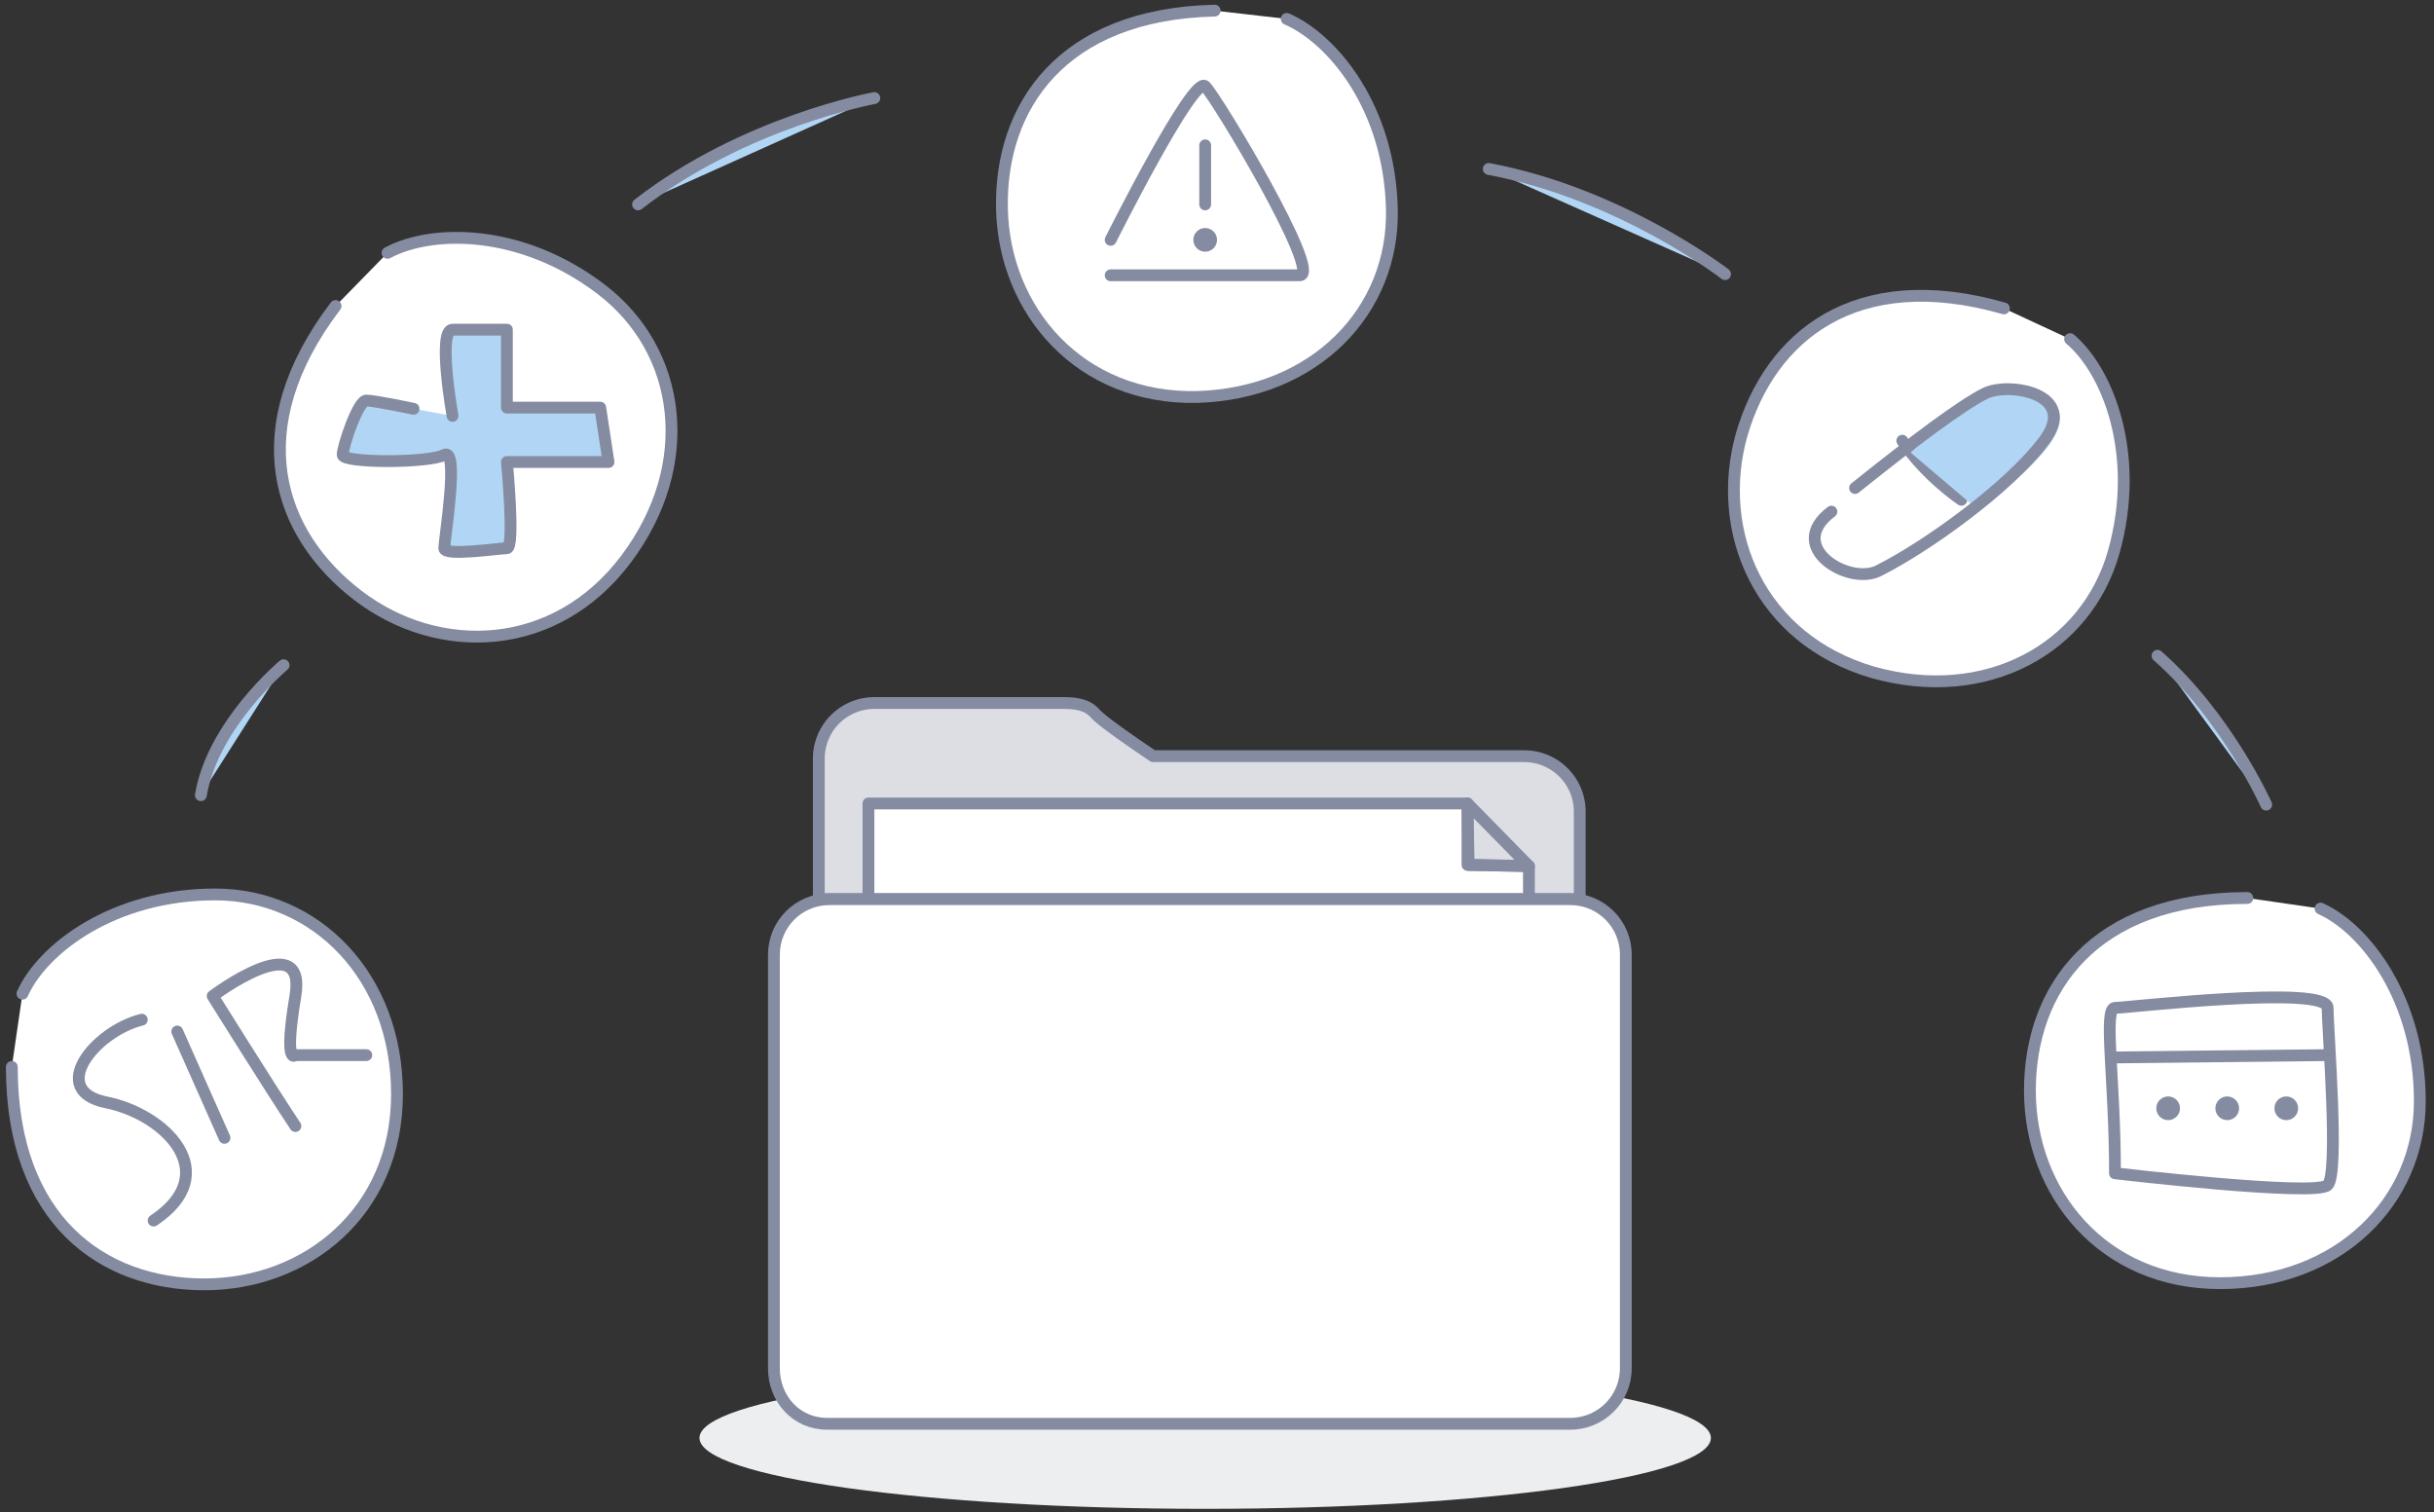 <svg xmlns="http://www.w3.org/2000/svg" xmlns:xlink="http://www.w3.org/1999/xlink" width="206" height="128" viewBox="0 0 206 128"><rect x="0" y="0" width="206" height="128" fill="#333333" stroke="none"/><defs><path id="i7f5a" d="M639.2 1833.7c0-3.31 19.16-6 42.8-6 23.64 0 42.8 2.69 42.8 6s-19.16 6-42.8 6c-23.64 0-42.8-2.69-42.8-6z"/><path id="i7f5b" d="M713.7 1788.1v-7.4c0-2.6-2.1-4.7-4.7-4.7h-31.4s-4.2-2.8-4.9-3.6c-.7-.8-1.7-.9-2.8-.9H654a4.7 4.7 0 0 0-4.7 4.7v11.9z"/><path id="i7f5c" d="M709.4 1788.1h-55.9v-8.1h50.7v5.2l5.2.1z"/><path id="i7f5d" d="M712.9 1832.5H650c-2.6 0-4.5-2.1-4.5-4.7v-35c0-2.6 2.1-4.7 4.7-4.7h62.7c2.6 0 4.7 2.1 4.7 4.7v35c0 2.6-2.1 4.7-4.7 4.7z"/><path id="i7f5e" d="M581 1802.3c0 13 7.7 18.4 16.3 18.4 8.6 0 16.3-6.1 16.3-16.1 0-10-6.9-16.9-15.4-16.9-8.6 0-14.6 4.6-16.3 8.4"/><path id="i7f5f" d="M770.2 1788c-13 0-18.4 7.7-18.4 16.3 0 8.6 6.1 16.3 16.1 16.3 10 0 16.9-6.9 16.9-15.4 0-8.6-4.6-14.6-8.4-16.3"/><path id="i7f5g" d="M592 1798.3c-4 1-8 6-3 7s10 6 4 10"/><path id="i7f5h" d="M595 1799.3l4 9"/><path id="i7f5i" d="M605 1807.3c-2-3-7-11-7-11s8-6 7 0 0 5 0 5h6"/><path id="i7f5j" d="M608.4 1737.9c-7.9 10.4-4.9 19.3 1.9 24.5 6.8 5.2 16.7 4.9 22.7-3.1s4.7-17.6-2.1-22.8c-6.8-5.2-14.4-5.1-18.1-3.1"/><path id="i7f5k" d="M618.3 1747.2s-1.3-7.3 0-7.3h4.6v6.6h7.9l.7 4.6h-8.6s.7 7.3 0 7.3-5.3.7-5.3 0 1.3-8.6 0-7.9c-1.3.7-8.6.7-8.6 0s1.3-4.6 2-4.6 4 .7 4 .7"/><path id="i7f5l" d="M597 1779.3c1-6 7-11 7-11"/><path id="i7f5m" d="M634 1729.3c9-7 20-9 20-9"/><path id="i7f5n" d="M706 1726.3c11.2 2.1 20 8.9 20 8.9"/><path id="i7f5o" d="M762.6 1767.5c5.9 5.2 9.2 12.6 9.2 12.6"/><path id="i7f5p" d="M682.8 1712.9c-13 .3-18.2 8.2-18 16.8.2 8.6 6.6 16.1 16.5 15.9 10-.3 16.7-7.3 16.5-15.9-.2-8.6-5-14.4-8.9-16.1"/><path id="i7f5q" d="M674 1735.3h16c2 0-7-15-8-16s-8 13-8 13"/><path id="i7f5r" d="M682 1724.3v5"/><path id="i7f5s" d="M681 1732.3a1 1 0 1 1 2 0 1 1 0 0 1-2 0z"/><path id="i7f5t" d="M749.6 1738.1c-12.6-3.6-19.8 2.4-22.2 10.7-2.3 8.2 1.5 17.3 11.1 20.1 9.6 2.7 18.1-2 20.4-10.2 2.3-8.2-.5-15.3-3.7-18"/><path id="i7f5u" d="M741 1749.3c2 3 5 5 5 5"/><path id="i7f5v" d="M741.7 1750.3c5.2-5 8.2-6 10.8-5 2.6 1 2.5 3-.5 6s-5 3.5-5 3.5z"/><path id="i7f5w" d="M737 1753.3c5-4 9-7 11-8s8 0 5 4-10 9-14 11c-2.5 1.3-8-2-4-5"/><path id="i7f5x" d="M759 1811.3c0-8-1-14 0-14s18-2 18 0 1 14 0 15-18-1-18-1z"/><path id="i7f5y" d="M758.7 1801.5l18.3-.2"/><path id="i7f5z" d="M762.5 1805.8a1 1 0 1 1 2 0 1 1 0 0 1-2 0z"/><path id="i7f5A" d="M767.5 1805.8a1 1 0 1 1 2 0 1 1 0 0 1-2 0z"/><path id="i7f5B" d="M772.5 1805.8a1 1 0 1 1 2 0 1 1 0 0 1-2 0z"/><path id="i7f5C" d="M704.2 1780l5.2 5.3-5.1-.1z"/></defs><g><g transform="translate(-580 -1712)"><g><use fill="#edeef0" xlink:href="#i7f5a"/></g><g><use fill="#dcdee4" xlink:href="#i7f5b"/><use fill="#fff" fill-opacity="0" stroke="#858ca1" stroke-linecap="round" stroke-linejoin="round" stroke-miterlimit="50" xlink:href="#i7f5b"/></g><g><use fill="#fff" xlink:href="#i7f5c"/><use fill="#fff" fill-opacity="0" stroke="#858ca1" stroke-linecap="round" stroke-linejoin="round" stroke-miterlimit="50" xlink:href="#i7f5c"/></g><g><use fill="#fff" xlink:href="#i7f5d"/><use fill="#fff" fill-opacity="0" stroke="#858ca1" stroke-linecap="round" stroke-linejoin="round" stroke-miterlimit="50" xlink:href="#i7f5d"/></g><g><use fill="#fff" xlink:href="#i7f5e"/><use fill="#fff" fill-opacity="0" stroke="#858ca1" stroke-linecap="round" stroke-linejoin="round" stroke-miterlimit="50" xlink:href="#i7f5e"/></g><g><use fill="#fff" xlink:href="#i7f5f"/><use fill="#fff" fill-opacity="0" stroke="#858ca1" stroke-linecap="round" stroke-linejoin="round" stroke-miterlimit="50" xlink:href="#i7f5f"/></g><g><use fill="#fff" xlink:href="#i7f5g"/><use fill="#fff" fill-opacity="0" stroke="#858ca1" stroke-linecap="round" stroke-linejoin="round" stroke-miterlimit="50" xlink:href="#i7f5g"/></g><g><use fill="#fff" xlink:href="#i7f5h"/><use fill="#fff" fill-opacity="0" stroke="#858ca1" stroke-linecap="round" stroke-linejoin="round" stroke-miterlimit="50" xlink:href="#i7f5h"/></g><g><use fill="#fff" xlink:href="#i7f5i"/><use fill="#fff" fill-opacity="0" stroke="#858ca1" stroke-linecap="round" stroke-linejoin="round" stroke-miterlimit="50" xlink:href="#i7f5i"/></g><g><use fill="#fff" xlink:href="#i7f5j"/><use fill="#fff" fill-opacity="0" stroke="#858ca1" stroke-linecap="round" stroke-linejoin="round" stroke-miterlimit="50" xlink:href="#i7f5j"/></g><g><use fill="#b1d6f5" xlink:href="#i7f5k"/><use fill="#fff" fill-opacity="0" stroke="#858ca1" stroke-linecap="round" stroke-linejoin="round" stroke-miterlimit="50" xlink:href="#i7f5k"/></g><g><use fill="#b1d6f5" xlink:href="#i7f5l"/><use fill="#fff" fill-opacity="0" stroke="#858ca1" stroke-linecap="round" stroke-linejoin="round" stroke-miterlimit="50" xlink:href="#i7f5l"/></g><g><use fill="#b1d6f5" xlink:href="#i7f5m"/><use fill="#fff" fill-opacity="0" stroke="#858ca1" stroke-linecap="round" stroke-linejoin="round" stroke-miterlimit="50" xlink:href="#i7f5m"/></g><g><use fill="#b1d6f5" xlink:href="#i7f5n"/><use fill="#fff" fill-opacity="0" stroke="#858ca1" stroke-linecap="round" stroke-linejoin="round" stroke-miterlimit="50" xlink:href="#i7f5n"/></g><g><use fill="#b1d6f5" xlink:href="#i7f5o"/><use fill="#fff" fill-opacity="0" stroke="#858ca1" stroke-linecap="round" stroke-linejoin="round" stroke-miterlimit="50" xlink:href="#i7f5o"/></g><g><g><use fill="#fff" xlink:href="#i7f5p"/><use fill="#fff" fill-opacity="0" stroke="#858ca1" stroke-linecap="round" stroke-linejoin="round" stroke-miterlimit="50" xlink:href="#i7f5p"/></g><g><use fill="#fff" xlink:href="#i7f5q"/><use fill="#fff" fill-opacity="0" stroke="#858ca1" stroke-linecap="round" stroke-linejoin="round" stroke-miterlimit="50" xlink:href="#i7f5q"/></g><g><use fill="#fff" xlink:href="#i7f5r"/><use fill="#fff" fill-opacity="0" stroke="#858ca1" stroke-linecap="round" stroke-linejoin="round" stroke-miterlimit="50" xlink:href="#i7f5r"/></g><g/><g/><g><use fill="#858ca1" xlink:href="#i7f5s"/></g></g><g/><g><g><g><use fill="#fff" xlink:href="#i7f5t"/><use fill="#fff" fill-opacity="0" stroke="#858ca1" stroke-linecap="round" stroke-linejoin="round" stroke-miterlimit="50" xlink:href="#i7f5t"/></g><g/><g/></g><g><use fill="#fff" xlink:href="#i7f5u"/><use fill="#fff" fill-opacity="0" stroke="#858ca1" stroke-linecap="round" stroke-linejoin="round" stroke-miterlimit="50" xlink:href="#i7f5u"/></g><g><use fill="#b1d6f5" xlink:href="#i7f5v"/></g><g><use fill="#fff" fill-opacity="0" stroke="#858ca1" stroke-linecap="round" stroke-linejoin="round" stroke-miterlimit="50" xlink:href="#i7f5w"/></g></g><g><use fill="#fff" xlink:href="#i7f5x"/><use fill="#fff" fill-opacity="0" stroke="#858ca1" stroke-linecap="round" stroke-linejoin="round" stroke-miterlimit="50" xlink:href="#i7f5x"/></g><g><use fill="#fff" xlink:href="#i7f5y"/><use fill="#fff" fill-opacity="0" stroke="#858ca1" stroke-linecap="round" stroke-linejoin="round" stroke-miterlimit="50" xlink:href="#i7f5y"/></g><g><use fill="#858ca1" xlink:href="#i7f5z"/></g><g><use fill="#858ca1" xlink:href="#i7f5A"/></g><g><use fill="#858ca1" xlink:href="#i7f5B"/></g><g><use fill="#fff" fill-opacity="0" stroke="#858ca1" stroke-linecap="round" stroke-linejoin="round" stroke-miterlimit="50" xlink:href="#i7f5C"/></g></g></g></svg>